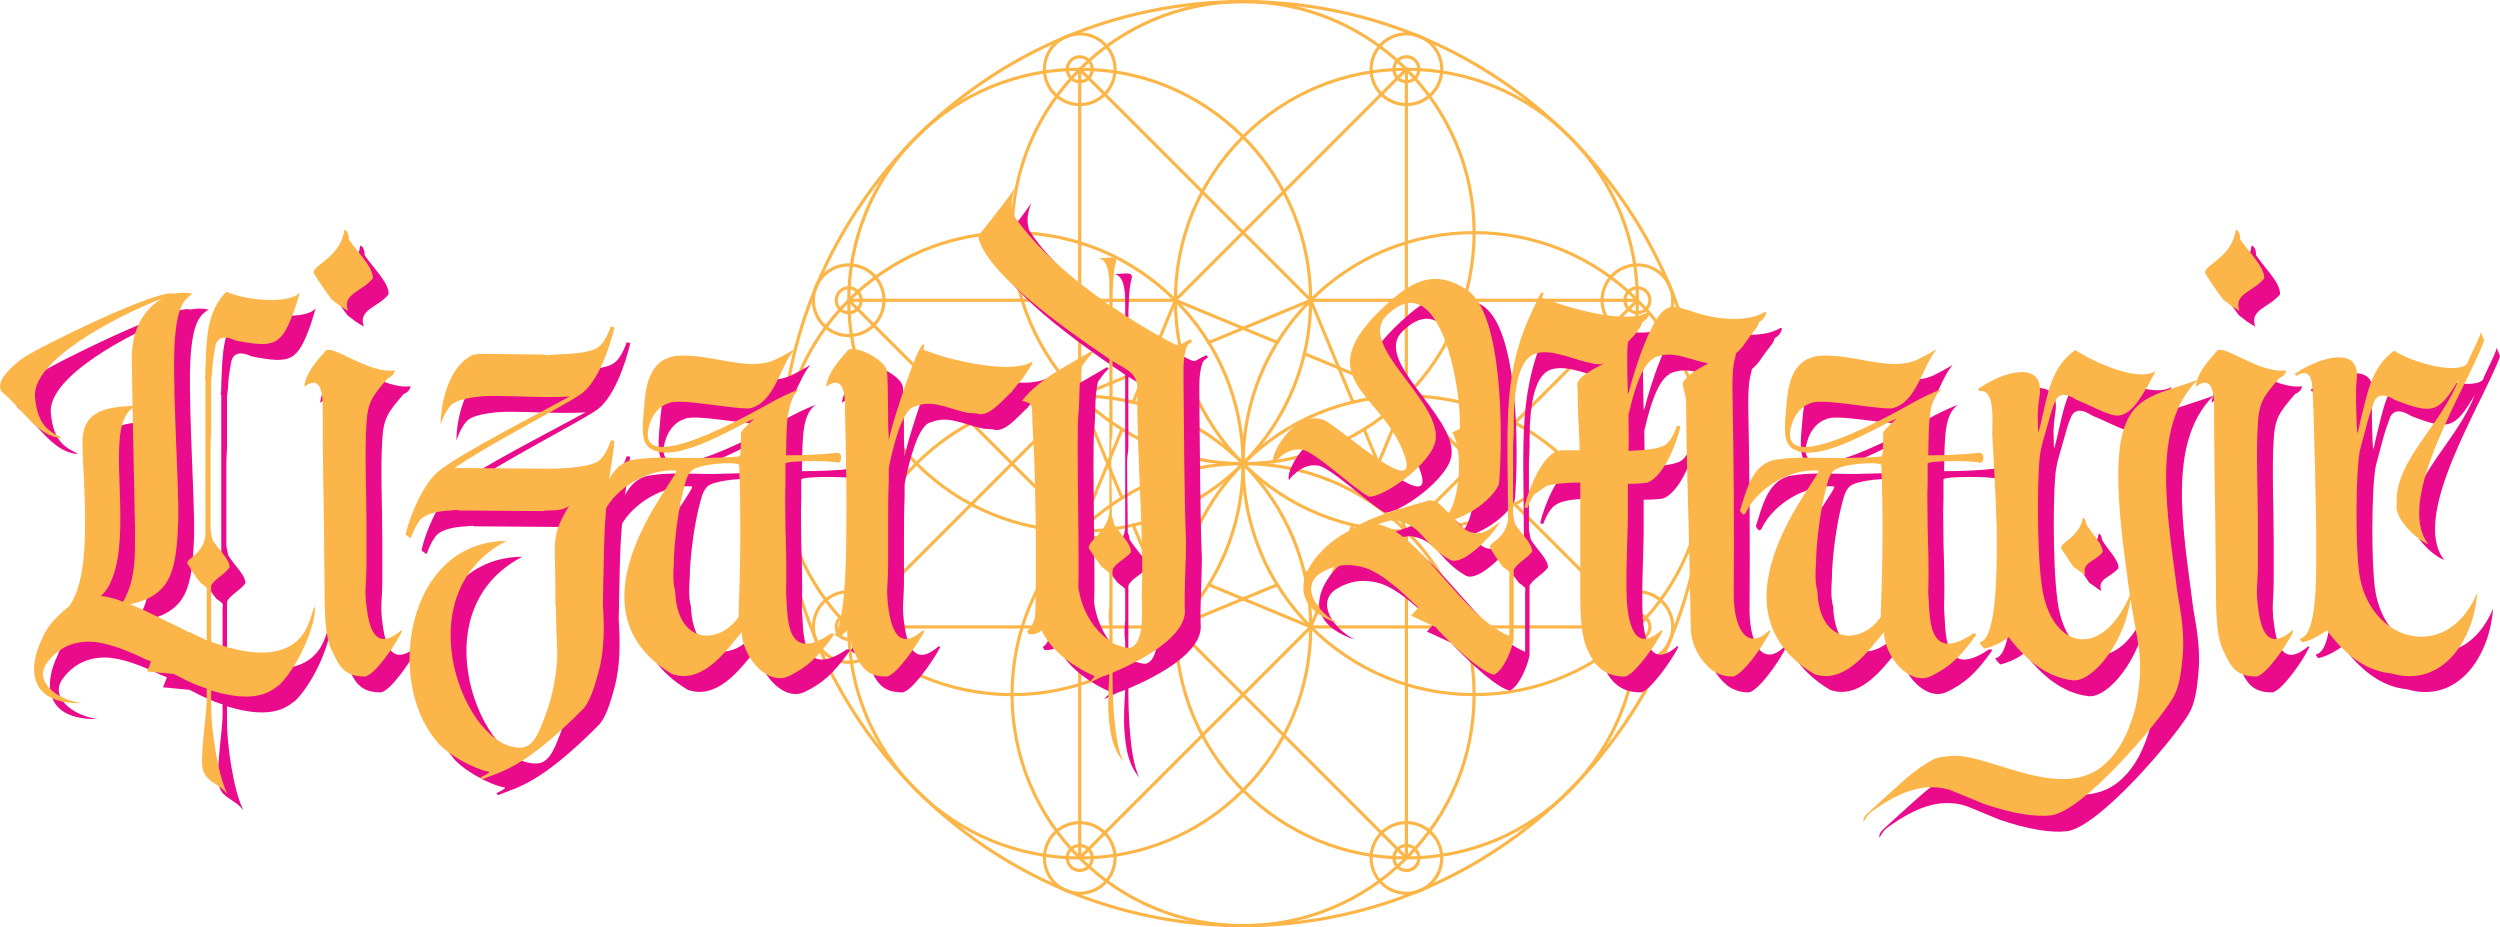 <svg viewBox="0 0 788.79 292.55" xmlns="http://www.w3.org/2000/svg" data-name="Layer 2" id="Layer_2">
  <defs>
    <style>
      .cls-1 {
        fill: #fcb548;
      }

      .cls-2 {
        fill: #fcb547;
      }

      .cls-3 {
        fill: #ea0a8c;
      }
    </style>
  </defs>
  <g data-name="Layer 1" id="Layer_1-2">
    <g>
      <g id="lines">
        <path d="M340.85,125.39l-.69-.46V21.85s.86-.35.86-.35l72.89,72.89-.16.82-32.16,13.32c-.25.1-.55-.02-.65-.27-.11-.26.02-.55.27-.65l31.47-13.04-71.5-71.5v101.12s31.47-13.04,31.47-13.04c.25-.1.55.02.65.27.11.26-.02.55-.27.65l-32.17,13.32Z" class="cls-2"></path>
        <path d="M340.31,167.98l-72.88-72.89.35-.85h103.08l.46.69-13.32,32.16c-.11.26-.4.37-.65.27-.25-.11-.38-.4-.27-.65l13.04-31.47h-101.12l71.5,71.51,13.04-31.47c.11-.26.4-.38.65-.27.25.11.38.4.27.65l-13.32,32.17-.82.16Z" class="cls-2"></path>
        <path d="M370.86,198.32h-103.08s-.35-.86-.35-.86l72.89-72.89.82.16,13.32,32.16c.11.25-.02.55-.27.65-.25.11-.55-.02-.65-.27l-13.04-31.47-71.5,71.5h101.12s-13.04-31.47-13.04-31.47c-.11-.25.02-.55.27-.65.26-.11.55.01.65.27l13.32,32.17-.46.69Z" class="cls-2"></path>
        <path d="M341.02,271.06l-.85-.35v-103.08l.69-.46,32.16,13.32c.25.11.38.4.27.65-.11.25-.4.38-.65.27l-31.47-13.04v101.12l71.51-71.5-31.47-13.04c-.25-.11-.38-.4-.27-.65.1-.25.4-.38.65-.27l32.17,13.33.16.82-72.89,72.88Z" class="cls-2"></path>
        <path d="M443.39,271.06l-72.89-72.89.16-.82,32.16-13.32c.26-.11.55.02.65.27s-.02.55-.27.65l-31.47,13.04,71.51,71.51v-101.12s-31.47,13.04-31.47,13.04c-.25.11-.55-.02-.65-.27-.11-.25.02-.55.27-.65l32.17-13.32.69.46v103.08s-.86.35-.86.35Z" class="cls-2"></path>
        <path d="M516.64,198.31h-103.08l-.46-.69,13.32-32.16c.11-.26.4-.38.65-.27.25.11.38.4.27.65l-13.04,31.47h101.12l-71.5-71.51-13.04,31.47c-.11.25-.4.38-.65.27-.25-.11-.38-.4-.27-.65l13.32-32.17.82-.16,72.89,72.89-.35.85Z" class="cls-2"></path>
        <path d="M444.1,167.98l-.82-.16-13.32-32.16c-.11-.26.02-.55.27-.65.26-.11.55.02.65.27l13.04,31.47,71.51-71.51h-101.12s13.04,31.47,13.04,31.47c.11.26-.02.55-.27.65-.25.11-.55-.02-.65-.27l-13.32-32.17.46-.69h103.08s.35.86.35.86l-72.89,72.89Z" class="cls-2"></path>
        <path d="M443.55,125.39l-32.16-13.32c-.25-.11-.38-.4-.27-.65.11-.26.4-.38.65-.27l31.47,13.04V23.05l-71.51,71.5,31.47,13.04c.25.11.38.4.27.65-.11.26-.4.37-.65.27l-32.17-13.32-.16-.82,72.89-72.89.85.35v103.08l-.69.46Z" class="cls-2"></path>
      </g>
      <path d="M392.21,292.55c-80.66,0-146.28-65.62-146.28-146.28S311.55,0,392.21,0s146.28,65.62,146.28,146.28-65.62,146.28-146.28,146.28ZM392.21,1c-80.1,0-145.28,65.17-145.28,145.28s65.17,145.28,145.28,145.28,145.28-65.17,145.28-145.28S472.31,1,392.21,1Z" class="cls-2"></path>
      <g data-name="circles small" id="circles_small">
        <path d="M340.67,33.5c-6.43,0-11.65-5.23-11.65-11.65s5.23-11.65,11.65-11.65,11.65,5.23,11.65,11.65-5.23,11.65-11.65,11.65ZM340.67,11.2c-5.87,0-10.65,4.78-10.65,10.65s4.78,10.65,10.65,10.65,10.65-4.78,10.65-10.65-4.78-10.65-10.65-10.65Z" class="cls-2"></path>
        <path d="M267.78,106.38c-2.98,0-5.97-1.14-8.24-3.41-2.2-2.2-3.41-5.13-3.41-8.24s1.21-6.04,3.41-8.24c4.54-4.54,11.94-4.54,16.48,0h0c4.54,4.54,4.54,11.94,0,16.48-2.27,2.27-5.26,3.41-8.24,3.41ZM267.78,84.09c-2.73,0-5.46,1.04-7.53,3.11-2.01,2.01-3.12,4.69-3.12,7.53s1.11,5.52,3.12,7.53c4.15,4.15,10.91,4.15,15.06,0,4.15-4.15,4.15-10.91,0-15.06-2.08-2.08-4.81-3.11-7.53-3.11Z" class="cls-2"></path>
        <path d="M267.78,209.47c-6.42,0-11.65-5.23-11.65-11.65s5.23-11.65,11.65-11.65h0c6.43,0,11.65,5.23,11.65,11.65s-5.23,11.65-11.65,11.65ZM267.78,187.16c-5.87,0-10.65,4.78-10.65,10.65s4.78,10.65,10.65,10.65,10.65-4.78,10.65-10.65-4.78-10.65-10.65-10.65h0Z" class="cls-2"></path>
        <path d="M340.67,282.35c-2.98,0-5.97-1.13-8.24-3.41-4.54-4.54-4.54-11.94,0-16.48h0c4.54-4.54,11.94-4.54,16.48,0,2.2,2.2,3.41,5.13,3.41,8.24s-1.21,6.04-3.41,8.24c-2.27,2.27-5.26,3.41-8.24,3.41ZM333.13,263.17h0c-4.15,4.15-4.15,10.91,0,15.07,4.16,4.15,10.91,4.15,15.06,0,2.01-2.01,3.12-4.69,3.12-7.53s-1.11-5.52-3.12-7.53c-4.15-4.15-10.91-4.15-15.07,0Z" class="cls-2"></path>
        <path d="M443.75,282.35c-6.42,0-11.65-5.23-11.65-11.65h0c0-6.42,5.23-11.65,11.65-11.65s11.65,5.23,11.65,11.65c0,3.11-1.21,6.04-3.41,8.24-2.2,2.2-5.13,3.41-8.24,3.41ZM433.09,270.7c0,5.87,4.78,10.65,10.65,10.65,2.85,0,5.52-1.11,7.53-3.12s3.12-4.69,3.12-7.53c0-5.87-4.78-10.65-10.65-10.65s-10.65,4.78-10.65,10.65h0Z" class="cls-2"></path>
        <path d="M516.63,209.46c-2.98,0-5.97-1.13-8.24-3.41h0c-4.54-4.54-4.54-11.94,0-16.48,2.2-2.2,5.13-3.41,8.24-3.41s6.04,1.21,8.24,3.41c4.54,4.54,4.54,11.93,0,16.48-2.27,2.27-5.26,3.41-8.24,3.41ZM509.1,205.35c4.16,4.15,10.91,4.15,15.07,0,4.15-4.15,4.15-10.91,0-15.06-2.01-2.01-4.69-3.12-7.53-3.12s-5.52,1.11-7.53,3.12c-4.15,4.15-4.15,10.91,0,15.07h0Z" class="cls-2"></path>
        <path d="M516.63,106.39h0c-6.42,0-11.65-5.23-11.65-11.65s5.23-11.65,11.65-11.65c3.11,0,6.04,1.21,8.24,3.41,2.2,2.2,3.41,5.13,3.41,8.24,0,6.42-5.23,11.65-11.65,11.65ZM516.63,84.08c-5.87,0-10.65,4.78-10.65,10.65s4.78,10.65,10.65,10.65c5.87,0,10.65-4.78,10.65-10.65,0-2.85-1.11-5.52-3.12-7.53-2.01-2.01-4.69-3.12-7.53-3.12Z" class="cls-2"></path>
        <path d="M443.75,33.5c-2.98,0-5.97-1.14-8.24-3.41-2.2-2.2-3.41-5.13-3.41-8.24s1.21-6.04,3.41-8.24c4.54-4.54,11.93-4.54,16.48,0,4.54,4.54,4.54,11.94,0,16.48h0c-2.27,2.27-5.25,3.41-8.24,3.41ZM443.75,11.2c-2.73,0-5.46,1.04-7.53,3.11-2.01,2.01-3.12,4.69-3.12,7.53s1.11,5.52,3.12,7.53c4.15,4.15,10.91,4.15,15.07,0,4.15-4.15,4.15-10.91,0-15.07-2.08-2.08-4.81-3.12-7.53-3.12ZM451.63,29.73h0,0Z" class="cls-2"></path>
      </g>
      <g id="dots">
        <path d="M340.67,26.29c-2.45,0-4.44-1.99-4.44-4.44s1.99-4.44,4.44-4.44,4.44,1.99,4.44,4.44-1.99,4.44-4.44,4.44ZM340.67,18.4c-1.9,0-3.44,1.55-3.44,3.44s1.54,3.44,3.44,3.44,3.44-1.55,3.44-3.44-1.55-3.44-3.44-3.44Z" class="cls-2"></path>
        <path d="M267.78,99.18c-1.14,0-2.28-.43-3.14-1.3-1.73-1.73-1.73-4.55,0-6.29.84-.84,1.96-1.3,3.14-1.3s2.3.46,3.14,1.3h0c1.73,1.73,1.73,4.55,0,6.29-.87.87-2,1.3-3.14,1.3ZM267.78,91.29c-.92,0-1.79.36-2.44,1.01-1.34,1.34-1.34,3.53,0,4.87,1.34,1.34,3.53,1.34,4.87,0,1.34-1.34,1.34-3.53,0-4.87h0c-.65-.65-1.52-1.01-2.44-1.01Z" class="cls-2"></path>
        <path d="M267.78,202.26c-2.45,0-4.44-1.99-4.44-4.44s1.99-4.44,4.44-4.44,4.44,1.99,4.44,4.44-1.99,4.44-4.44,4.44ZM267.78,194.37c-1.9,0-3.44,1.54-3.44,3.44s1.55,3.44,3.44,3.44,3.44-1.54,3.44-3.44-1.54-3.44-3.44-3.44Z" class="cls-2"></path>
        <path d="M340.67,275.15c-1.19,0-2.3-.46-3.14-1.3-1.73-1.73-1.73-4.55,0-6.29h0c1.73-1.73,4.55-1.73,6.29,0,.84.84,1.3,1.96,1.3,3.14s-.46,2.3-1.3,3.14c-.84.84-1.96,1.3-3.14,1.3ZM338.23,268.27c-1.34,1.34-1.34,3.53,0,4.87,1.3,1.3,3.57,1.3,4.87,0,.65-.65,1.01-1.52,1.01-2.44s-.36-1.79-1.01-2.44c-1.34-1.34-3.53-1.34-4.87,0Z" class="cls-2"></path>
        <path d="M443.75,275.15c-2.45,0-4.44-1.99-4.44-4.44h0c0-2.45,2-4.45,4.44-4.45s4.44,1.99,4.44,4.45-1.99,4.44-4.44,4.44ZM440.3,270.7c0,1.9,1.55,3.44,3.44,3.44s3.44-1.54,3.44-3.44-1.54-3.45-3.44-3.45-3.44,1.55-3.44,3.45Z" class="cls-2"></path>
        <path d="M516.63,202.26c-1.14,0-2.28-.43-3.14-1.3h0c-1.73-1.73-1.73-4.55,0-6.29.84-.84,1.96-1.3,3.14-1.3h0c1.19,0,2.3.46,3.14,1.3s1.3,1.96,1.3,3.14-.46,2.3-1.3,3.14-2,1.3-3.14,1.3ZM514.2,200.25c1.34,1.34,3.53,1.34,4.87,0,.65-.65,1.01-1.52,1.01-2.44s-.36-1.79-1.01-2.44-1.52-1.01-2.44-1.01h0c-.92,0-1.79.36-2.44,1.01-1.34,1.34-1.34,3.53,0,4.87h0Z" class="cls-2"></path>
        <path d="M516.64,99.18h0c-2.45,0-4.45-1.99-4.45-4.44s1.99-4.44,4.45-4.45c1.19,0,2.3.46,3.14,1.3s1.3,1.96,1.3,3.14c0,2.45-1.99,4.44-4.44,4.44ZM516.64,91.29c-1.9,0-3.45,1.55-3.45,3.45s1.55,3.44,3.45,3.44c1.9,0,3.44-1.55,3.44-3.44,0-.92-.36-1.79-1.01-2.44-.65-.65-1.51-1.01-2.43-1.01Z" class="cls-2"></path>
        <path d="M443.75,26.29c-1.14,0-2.27-.43-3.14-1.3-1.73-1.73-1.73-4.55,0-6.29.84-.84,1.96-1.3,3.14-1.3s2.3.46,3.14,1.3c1.73,1.73,1.73,4.55,0,6.28h0c-.87.87-2.01,1.3-3.14,1.3ZM443.75,18.4c-.92,0-1.79.36-2.44,1.01-1.34,1.34-1.34,3.53,0,4.87,1.34,1.34,3.53,1.34,4.87,0,1.34-1.34,1.34-3.53,0-4.87-.65-.65-1.52-1.01-2.44-1.01Z" class="cls-2"></path>
      </g>
      <g data-name="circles big" id="circles_big">
        <path d="M392.21,146.78c-40.47,0-73.39-32.92-73.39-73.39S351.74,0,392.21,0s73.39,32.92,73.39,73.39-32.92,73.39-73.39,73.39ZM392.21,1c-39.91,0-72.39,32.47-72.39,72.39s32.47,72.39,72.39,72.39,72.39-32.47,72.39-72.39S432.12,1,392.21,1Z" class="cls-2"></path>
        <path d="M340.67,168.12c-19.6,0-38.03-7.63-51.89-21.5-13.86-13.86-21.49-32.29-21.49-51.89s7.63-38.03,21.5-51.89c13.86-13.86,32.29-21.49,51.89-21.49s38.03,7.63,51.89,21.49c28.61,28.61,28.61,75.17,0,103.79-13.86,13.86-32.29,21.5-51.89,21.5ZM340.67,22.35c-19.34,0-37.51,7.53-51.19,21.2-28.22,28.22-28.22,74.15,0,102.37,13.67,13.67,31.85,21.2,51.19,21.2s37.51-7.53,51.19-21.2c28.22-28.22,28.22-74.15,0-102.37-13.67-13.67-31.85-21.2-51.19-21.2Z" class="cls-2"></path>
        <path d="M319.32,219.66c-40.47,0-73.39-32.92-73.39-73.39s32.92-73.39,73.39-73.39,73.39,32.92,73.39,73.39c0,40.47-32.92,73.39-73.39,73.39ZM319.32,73.89c-39.91,0-72.39,32.47-72.39,72.39s32.47,72.39,72.39,72.39,72.39-32.47,72.39-72.39c0-39.91-32.47-72.39-72.39-72.39Z" class="cls-2"></path>
        <path d="M340.67,271.2s0,0,0,0c-19.6,0-38.03-7.63-51.89-21.5-13.86-13.86-21.5-32.29-21.5-51.89s7.63-38.03,21.5-51.89l.35.35-.35-.35c13.86-13.86,32.29-21.49,51.89-21.49s38.03,7.63,51.89,21.49c13.86,13.86,21.5,32.29,21.5,51.89s-7.63,38.03-21.5,51.89c-13.86,13.86-32.29,21.49-51.89,21.49ZM340.67,125.46c-18.54,0-37.07,7.05-51.19,21.17s-21.2,31.85-21.2,51.19,7.53,37.51,21.2,51.19,31.85,21.2,51.19,21.2,37.51-7.53,51.19-21.2c13.67-13.67,21.2-31.85,21.2-51.19s-7.53-37.51-21.2-51.19c-14.11-14.11-32.65-21.17-51.19-21.17Z" class="cls-2"></path>
        <path d="M392.21,292.55h0c-19.6,0-38.03-7.63-51.89-21.49-13.86-13.86-21.49-32.29-21.49-51.89,0-40.47,32.92-73.39,73.39-73.39,19.6,0,38.03,7.63,51.89,21.49s21.5,32.29,21.5,51.89-7.63,38.03-21.5,51.89c-13.86,13.86-32.29,21.49-51.89,21.49ZM392.21,146.78c-39.91,0-72.39,32.47-72.39,72.39,0,19.34,7.53,37.51,21.2,51.19,13.67,13.67,31.85,21.2,51.19,21.2s37.51-7.53,51.19-21.2c13.67-13.67,21.2-31.85,21.2-51.19s-7.53-37.51-21.2-51.19-31.85-21.2-51.19-21.2Z" class="cls-2"></path>
        <path d="M443.75,271.2c-19.6,0-38.03-7.63-51.89-21.5-28.61-28.61-28.61-75.17,0-103.79,13.86-13.86,32.29-21.5,51.89-21.5,0,0,0,0,0,0,19.6,0,38.03,7.63,51.89,21.5,13.86,13.86,21.5,32.29,21.5,51.89s-7.63,38.03-21.5,51.89c-13.86,13.86-32.29,21.5-51.89,21.5ZM443.75,125.43c-19.34,0-37.51,7.53-51.19,21.2-28.22,28.22-28.22,74.15,0,102.37h0c13.67,13.67,31.85,21.2,51.19,21.2s37.51-7.53,51.19-21.2c13.67-13.67,21.2-31.85,21.2-51.19s-7.53-37.51-21.2-51.19c-13.67-13.67-31.85-21.2-51.19-21.2Z" class="cls-2"></path>
        <path d="M465.09,219.66s0,0,0,0c-19.6,0-38.03-7.63-51.89-21.49-13.86-13.86-21.5-32.29-21.5-51.89,0-19.6,7.63-38.03,21.49-51.89,13.86-13.86,32.29-21.49,51.89-21.49h0c19.6,0,38.03,7.63,51.89,21.49s21.49,32.29,21.49,51.89-7.63,38.03-21.49,51.89c-13.86,13.86-32.29,21.49-51.89,21.49h0ZM465.09,73.89c-19.34,0-37.51,7.53-51.19,21.2-13.67,13.67-21.2,31.85-21.2,51.19s7.53,37.51,21.2,51.19c13.67,13.67,31.85,21.2,51.19,21.2h0c19.33,0,37.51-7.53,51.19-21.2s21.2-31.85,21.2-51.19-7.53-37.51-21.2-51.19c-13.67-13.67-31.85-21.2-51.19-21.2Z" class="cls-2"></path>
        <path d="M443.75,168.09c-18.79,0-37.59-7.15-51.89-21.46-13.86-13.86-21.5-32.29-21.5-51.89s7.63-38.03,21.5-51.89c13.86-13.86,32.29-21.49,51.89-21.49,0,0,0,0,0,0,19.6,0,38.03,7.63,51.89,21.5,13.86,13.86,21.5,32.29,21.5,51.89s-7.63,38.03-21.5,51.89-33.1,21.46-51.89,21.46ZM443.75,22.35c-19.33,0-37.51,7.53-51.19,21.2s-21.2,31.85-21.2,51.19,7.53,37.51,21.2,51.19c28.23,28.22,74.15,28.22,102.37,0l.35.35-.35-.35c13.67-13.67,21.2-31.85,21.2-51.19s-7.53-37.51-21.2-51.19c-13.67-13.67-31.85-21.2-51.19-21.2Z" class="cls-2"></path>
      </g>
    </g>
    <g>
      <g>
        <path d="M60.02,97.66c1.8-.4,3.8-.4,5.8,0-1.2.8-2.2,1.6-2.8,2.6-1.4,2-2.2,5.4-2.6,9.2-1.6,11.6,1.2,48.2.8,60.2-.6,15.6-2.2,23.2-15.2,26,5.2,2,10.6,5,16.2,7.6l1.6.8.6.4v-.2l4.2,2c.6.2,1,.6,1.6.8v-14.6c-.2-.2.4-1.8-.2-2.2-.4-.4-1.2-1-1.8-1.4-1.4-1.8-2.6-3.6-3.8-5.6-1.8-2,4.4-2.4,5.4-9.2v-49.4l-.2-.4c.2-.6.2-1.8.2-2.8v-.4c.4-8.8.2-17.6,6.6-24,6.8,3,20.4,3.8,23.2.2l-1.6,5.2c-4.2,11.6-6.2,12.4-18.6,10-3.4-1.6-5.6-1.2-6.4,1.4-.4,2.2-.8,4.4-1,6.8,0,1.4-.2,3-.4,4.4v16c0,1.4-.2,3-.2,4.4v26.8l.6,3c2,3.2,5.6,6.4,5.4,8.8-1.8,2.4-4.8,3.6-5.8,5.8v17.6c9.4,3.6,23.2,6.6,29.4-3,2-3.2,2.4-6.8,3.4-8.2.2,5.2-3.8,15.4-8.8,22-.8,1-1.6,2-2.4,2.8l-1.4,1c-5,3.8-12.4,3.2-20.2.8v5.4c0,5.6,1.8,20.8,5.2,27.4-3.2-4-7.4-3.8-8-9-.4-5.2,1.4-17.2,1.4-20.6v-3.8c-3.2-1-6.2-2.4-9.2-4l-1.2-.6-8.4-.8,1.2-3c.2-.2-1-.6-1.6-.8-6.2-3-12.8-5.6-18-5.6-5.6,0-10,2.4-13,6.4-4.8,6,3,12,10.8,13-16.6.4-17.2-10.8-12.6-20.2.2-.4.2-.6.4-1,.4-.8,1-1.6,1.4-2.4,2-3,4.6-5.2,6.8-7,3.8-5.2,5-14.8,5-24.8.2-10-.8-20.4-.8-27,0-9.6,7-11,15.8-11.4l-.2-11.8c0-3-.2-5.2.4-8.2.8-5.8,4.4-11.4,9.4-14-16.4,6.4-41,19.8-40.4,31,.8,10.4,5.8,11.4,8.6,13.2-7.8-.4-12.6-9.4-19-14.6-2.6-3.2,3.6-8.6,6.8-10.8,4.2-3,42.6-22,47.6-20.2ZM44.42,136.66c-4.8,9.2,1.8,36.2-4,50.8-.8,2.2-2,4.2-3.6,5.6,2.2.2,4.6.8,7,1.8,4.6-7.8,3.6-17.2,3.8-22.2l-.8-39c-1,.8-1.8,1.8-2.4,3Z" class="cls-3"></path>
        <path d="M120.62,169.86v13.2c0,7-.8,7.8.2,14.6,1.2,8.8,4.4,11.6,10.8,6.2.2.2,0,0,.2.4-2.2,4.6-9,14.2-11.8,14.2-6.8,0-8.2-3.8-10.4-8.4-1.6-3.2-2.2-9-2.2-17.2,0-7.2-.2-14-.2-21.4-.2-12-.4-24.6-.4-36.2,0-3.4.4-13-5.8-8.2.4-4.4,3.8-8,6.6-11.2,1.6-2.8,13.6,7.2,21.8,6,.4,0-.4,2-2,2.4-5,5.8-6.4,7.6-6.8,14.4-.6,9.2,0,21.8,0,31.2ZM104.42,91.86c-2.6-3,7.8-4.6,9.2-14.2.2-.6,1.6.8,1.4,2.8,2.8,4.2,7.8,8.8,7.6,12.4-3.4,4.2-9.8,4.8-7.8,10.2-.4-.2-1.4-.8-2.6-1.6-1-.8-1.8-1.4-2.6-2-1.8-2.4-3.6-5-5.2-7.6Z" class="cls-3"></path>
        <path d="M179.62,198.66c.2-.6.4-1.2.8-2l-.2-1v-6.2c0-7-.6-12.6.4-16.4.4-2.2,2.4-6,4-8.6-1.2,1.4-4.2,1.6-6.2,1.6-1,0-1.6,0-2,.2l-26.8-.2c-.2-.2-.8-.2-2.4,0-3.8.2-6.8.8-8.8,2.2-2.4,1.8-3.8,7-4,6.6,0-.4-1.6-1-1.4-1.4,1.2-5.6,5.6-16,10.4-19.8,6.8-5.6,31.6-18.2,41.4-23.6-1.8.2-4.2.2-6.4.2h-2c-6,0-13.6-.6-19.6-.2-3.8.4-7,1-8.8,2.2-2.6,1.8-4,7-4,6.6,0-5.8,2.2-18.4,10.4-22,.4,0,1,0,1.6-.2l20.6.2c.2.2.6.2,1.4.2s1.4-.2,2-.2c5.8-.2,11.6-.6,13.8-2.4,2.6-1.8,4-7,4-6.6s1.2.2,1,.6c-1.4,6-5.2,17.6-11,21.2-6,4-29.4,16-39.4,23l28.2.2h3.4c5.8-.2,11.6-.8,13.8-2.4,2.6-1.8,4-7,4-6.6,0,.2,1.2,0,1,.6,0,.2-.2.6-.2,1l.2-.2c-.4,2.6-.8,5.4-1.2,8.2-1,5.8-1.4,12.2-1.8,18-.4,8.6-.4,16.8-.6,24,.4,6.6.6,13.8-1.2,21-1.2,4.2-2.4,9-4.8,12-19.4,19.6-26.6,20-32,22.4,0,.2-.6-.6-.6-.6.4-.2,3.4-1.6,2.6-1.8-4.8-.8-13.8-5.8-16.6-9.8-16-18.8-9.4-62.8,22.2-63-33,17-12.8,66.6,4.8,65.2,4.2-.2,6-6.6,7.4-10,2.4-6.4,3.8-13.6,3.8-20.2-.2-4.6-.4-9.4-.4-14l-.8,2ZM178.82,201.26c.2-.8.6-1.8.8-2.6l-.8,2.6Z" class="cls-3"></path>
        <path d="M215.82,132.26c-2.6.8-4.6,3.2-5.6,5.8-7.2,20,33.6-3.6,39.4-6.8,3.4-1.8,6.8-3.2,7.8-3.6-4.4,3.2-4.2,10.2-4.4,21,4.8,0,11-.2,16.2-.8,1.4,0,1.6,2.4.4,3.2-1.8-.8-16.6-.8-16.8.2v6c-.2,4.6,0,9.6,0,14.2.2,6.8.4,13.2.2,20v.8c.6,6.2-.8,22.8,14.2,12.6.4.2,1.2-.2.8.6-5.4,7.6-8.8,10.2-14,12.8-6.8,3.4-14.8-6-15-13.8,1-1.4-1.8,2.4-2,2.4-3.8,4.6-11,14-20,10.8-35.8-21.4,4-64,1.2-64.2-9-.6-18.8,5.6-22.4,12.6-.8,1.6-1.2,1.8-2.2,0,2-6.2,3.6-13.8,10.2-15.8,8-1.6,16.2-.4,24.4-.8,2.2,0,7.8-.2,9.8-.4,1-.2.6-2.8.8-7.6.6-1.2,3.2-3.4,4.2-4.4-7.2,3.2-26.2,15.2-33.4,9-2.4-2.2-2-6.4-1.2-14.8.6-6.6,2.6-13,10-14,11.2-.8,22.4,5.2,31.2,1.2,3.4-1.6,6.4-3.6,6-3.2-4.6,5.4-6.2,17-14.2,18.6-6,.2-22.4-3.4-25.6-1.6ZM238.22,151.66c-1.6-1.2-12.8-.2-15,1.8-1.6,1.6-2,3.8-2.8,7-1.8,7.4-2.8,17.2-2.8,22-.2,3-.4,6,.4,9,.6,17.2,14,17,20,8.2.6-17.2.8-31,.2-48ZM257.42,127.66c.2-.2.6-.4.6-.4-.2.2-.4.2-.6.4Z" class="cls-3"></path>
        <path d="M285.42,143.86c.2-.8.4-1.8.8-3.2.8-3.4,7.8-25.6,10-27,.2,0,.6,0,.4.2-.2,1.2-.4,1.4,0,1.6,1.8.6,4,1.4,4,1.4,5,1.8,23.4,6.2,29.8,2.4,1.6-1-2.6,4.8-2.8,5.2-.6.8-1.4,1.6-2,2.4-.4.6-.8,1-1.2,1.4v.2c-2.6,2.2-6.6,7.4-10,7.2h-.6c-.2-.2-.4-.2-.8-.2l-2.6-.2c-5.4-1-10.6-4-15.6-2.4l-1.8.6c-3.8,2-6.2,13-7.2,17.2-.2,1-.4,1.8-.4,2.6v3.6c-.2,4.6-.2,9.2-.2,13v13.2c0,7-.8,7.8.2,14.6,1.4,8.8,4.6,11.6,10.8,6.2.4.2,0,0,.4.4-2.4,4.6-9.2,14.2-12,14.2-6.8,0-8.2-3.8-10.4-8.4-.6-1.6-1.2-3.8-1.6-6.4-.6.4-1.4,1.2-2.6,2.4-.4.4-1.2-.6-1.6-.8,2.8-4,3.6-18.8,3.6-33.8.2-16.4-.4-33.4-.4-36.2,0-3.4.4-13-6-8.2.6-4.4,3.8-8,6.6-11.2,1.6-2.8,12,2.6,12.6,6,.2.6.4,7.8.4,16.8,0,1.8.2,3.4.2,5.2Z" class="cls-3"></path>
        <path d="M349.22,115.86s.4.2.6.4c-1.6,1.6-2.2,2.6-3.4,4.2-1.2,5-.6,10.4-1.2,15.4-.6,7.8.4,46.4,0,54.2.8,6.6,4.4,13.4,9.8,17l-.2-.8h.2v-4c-.4-2.6-.2-3.8,0-6.4v-10l-.6-.6c-.8-.6-1.2-1-1.8-1.4-1.4-1.8-2.6-3.6-3.8-5.4-1.8-2.2,5.2-4.8,6.2-11.6v-48.6c-15.4-10.4-39.4-27.6-41.4-38.8,3.4-4.2,8.8-11,11.8-15.4-1.6,3.8-1.4,6.6-.6,8.8,6.6,10,18.4,20.2,30.2,28.4v-5.6c0-2.6,0-8.6-3.4-9.2,3.2,0,6.2-1,5.4,1.6-.8,2.6-1,8.6-1,13.2v.6c5.8,4,11.8,7.6,17,10.4,5,2.6,3,1.8,7.6-.2.2.2.6.4.4.8-1,.8-1.4.8-1.8,2.2-1,3.4-.8,7-.8,10.6.2,16.6.2,36,.8,50.6,0,5.4-.6,15-.4,20.6,1,8.8-13.4,16.4-22.8,20.4,0,5.8.2,21.4,3.4,28-3.4-4-4.2-9-4.6-14.2-.4-4.2,0-9.6.2-13.4-.8.4-1.6.6-2.2.8-.4.2-4.2,2-4.4,2.2.4-.8,2.4-2.2,1.8-2.4-7.6-3.4-13.8-8.4-16.6-14.4-.6.8-2.2,1.4-4,1.2,0,0-.2,0-.6-1,1.8-.8,2.6-4.4,2.6-5.4.2-1.6.2-14,.2-27.2-.2-10.8-.4-22.2-.8-27.6-.8-12.4.6-11.2-3.6-12.4,5.8-7.2,13.6-10.6,21.8-15.6ZM356.02,207.86c1.6.8,3.4,1.4,5.2,1.6,5.2-.8,4-13.2,4-16.6.8-19.4-1.6-43.6-1.4-65.4,0-5-3.6-5.8-7.8-8.6v22.2c0,1.4-.4,3-.4,4.4,0,8,.2,15.4.2,22.6.4.8.6,1.6.6,2.2,2,3.2,5.6,6.4,5.4,9-1.8,2.2-5,3.4-5.8,5.6v23Z" class="cls-3"></path>
      </g>
      <g>
        <path d="M538.4,200.86v-1.6c-.2-9-.4-18.4-.6-27.8-.4-14.2-.8-28.2-.8-39.8-.2-3.2-1.8-5.4-.6-6.6,1.8-2.2,4.2-3.6,7.6-5.4-5.4-1-10.4-3.8-15.4-2.4l-1.8.6v.2c-3.8,1.8-6.4,11.2-7.4,15.4-.2.8-.4,1.8-.6,2.4,0,3.4.2,8.2,0,11.4,5-.2,9.8-.6,11.8-2,2.4-1.8,3.6-6.4,3.6-6,0,.2,1,0,1,.4-1.2,5.2-5.2,15.6-10.4,17.6-.8.2-3.4.4-6.2.4v9.8c0,7.2-1,23.4,0,30.2,1.2,8.6,4.4,11.6,10.6,6.2l.4.2c-2.4,4.8-9.4,14.4-12,14.4-6.8,0-9.8-4-11.8-8.6-1.6-3.4-2.2-9-2.2-17.2v-35.4c-1.8,0-3.4,0-5,.2-3.6.2-6.4.8-8,2-2.4,1.6-3.8,6.4-3.8,6s-1-.2-.8-.6c1.2-5.2,5.2-15.4,10.2-17.6.4,0,.8,0,1.4-.2h5.8c0-3.4-.8-14.4-.6-19.4-1-3.2,2.8-5,8.6-8.2-.8.4-1.6.6-2.6.4h-.4c-.2,0-.6,0-.8-.2h-.2c-5.6-1-12.4-4.6-17.6-3.2-7.4,1.8-7.2,18.2-7.2,24.6,0,1.4-.2,3-.2,4.4v21.8l.6,3c2,3.2,5.6,6.4,5.4,8.8-1.8,2.4-4.8,3.6-5.8,5.8v21.8c-.6,3.6-3.4,10-6.2,11.2-3.6-.6-11-7.2-17.6-14-.4-.4-.6-.8-.8-1l-7.8-3.6,2.2-2.4c.2-.2-.8-1-1.2-1.4-5-4.8-10.2-9.4-15.2-11.2-5.4-1.8-10.2-1-14.4,1.6-6.4,4.2-1.2,12.4,6,16-21.8-7.2-7.6-24.6,4-29.8,4-3.6,19.4-7.8,24.4-9.2.6,0,1.4.2,2.2.4,1.6,1.2,2.4,2,3.8,3.6,3.2-3.6,5-19.6,1.2-25.4.2-.2.6-.2,2.4-1.2.6-12.8-6.4-52.4-23.2-35.6-9.2,9.2,16.8,26.4,15.6,38.8-.6,7.4-16.6,18.8-21.2,18.2-4.6-2.4-18-15.2-21.4-14.8-2.4-.4-5.2,1-6.8,2.6-.8.6-1.4,1.2-1.8,2-1.8-2,6.4-17.4,15.8-14,5.2,2.2,33.2,28.4,24.6,8.8-7.8-17.8-29.2-22.6-5.2-44.8,7.2-6.6,14.8-12.4,25.8-5,11.4,7.2,11.4,45.6,10.2,60.8,0,1.6-4.6,8.2-14,11.6,2,2.2,3.8,4,5.6,4.2,4.2,1.2,8.4-3.6,8.6-3.4-1,2.8-11.8,14.8-16,11.8-8.2-4.8-8.4-10.6-16.4-12.2-2-.4-4.4.6-6,1.2,12.8,2,26.4,29,41.4,35.2v-18.2c-.2-.2.4-1.8-.2-2.2-.4-.4-1.2-1-1.8-1.4-1.4-1.8-2.6-3.6-3.8-5.6-1.8-2,4.4-2.4,5.4-9.2,0-30.4-2.2-46.4,8.6-68,.8-2,1.6-3.4,2-3.8.2,0,.6,0,.6.4-.4,1-.6,1.2-.2,1.4,1.8.8,4,1.4,4,1.4,5,1.8,22.6,7,29.2,3,.8-.4.4,2-1.8,3.2-.2.6-.6,1.6-1,2-.6,1-1.4,1.8-2,2.6l-1.2,1.2q0,.2-.2.2c-.6.8-.4,8.8-.2,16.8l.4-1c1.4-5.8,7-24,12-26.2,2.4-1,4.2,0,7.4.8,5,2,16.8,4.4,23.4.4.8-.4.4,2-1.8,3.2-.2.6-.6,1.6-1,2-3,3.8-3.4,4.8-4.6,6.2l-1.2,1.2c-.4.2-.6.6-.6,1.2-1,3.4-1,7-1,10.6.4,21.2.6,43.8.4,65,.2,11.6,4.8,17.4,11.2,11l.4.2c-2.2,4.8-9.2,14.4-12,14.4-2.6,0-4.6-.8-6.4-2-4.4-3.6-6-7.8-6.6-11.2l-.2-4.4Z" class="cls-3"></path>
        <path d="M576.2,132.26c-2.6.8-4.6,3.2-5.6,5.8-7.2,20,33.6-3.6,39.4-6.8,3.4-1.8,6.8-3.2,7.8-3.6-4.4,3.2-4.2,10.2-4.4,21,4.8,0,11-.2,16.2-.8,1.4,0,1.6,2.4.4,3.2-1.8-.8-16.6-.8-16.8.2v6c-.2,4.6,0,9.6,0,14.2.2,6.8.4,13.2.2,20v.8c.6,6.2-.8,22.8,14.2,12.6.4.2,1.2-.2.8.6-5.4,7.6-8.8,10.2-14,12.8-6.8,3.4-14.8-6-15-13.8,1-1.4-1.8,2.4-2,2.4-3.8,4.6-11,14-20,10.8-35.8-21.4,4-64,1.2-64.2-9-.6-18.8,5.6-22.4,12.6-.8,1.6-1.2,1.8-2.2,0,2-6.2,3.6-13.8,10.2-15.8,8-1.6,16.2-.4,24.4-.8,2.2,0,7.8-.2,9.8-.4,1-.2.6-2.8.8-7.6.6-1.2,3.2-3.4,4.2-4.4-7.2,3.2-26.2,15.2-33.4,9-2.4-2.2-2-6.4-1.2-14.8.6-6.6,2.6-13,10-14,11.2-.8,22.4,5.2,31.2,1.2,3.4-1.6,6.4-3.6,6-3.2-4.6,5.4-6.2,17-14.2,18.6-6,.2-22.4-3.4-25.6-1.6ZM598.6,151.66c-1.6-1.2-12.8-.2-15,1.8-1.6,1.6-2,3.8-2.8,7-1.8,7.4-2.8,17.2-2.8,22-.2,3-.4,6,.4,9,.6,17.2,14,17,20,8.2.6-17.2.8-31,.2-48ZM617.79,127.66c.2-.2.6-.4.6-.4-.2.2-.4.2-.6.4Z" class="cls-3"></path>
        <path d="M682.59,126.86c-3.4,5.8-5.6,8.6-8.8,9.2-2.6.6-8.4-2.8-13.8-5-3-2-5.2-2-6.4.2-1,2.2-1.6,4.4-2.2,6.6-1.2,4.6-2.8,8.4-3,13.4-.6,7.4-.8,33.6,1.6,42.6,4.2,16.2,18.6,18.4,27-1-.2-2-.6-4-.8-6-8.4-59.2,2.6-54.6,22.2-62-15,14.8-9.4,43-6.4,67,1.2,6.8,2.4,13.8,1.6,21-.4,4.4-1,9-3,12.4-4.8,8-28.2,35.6-38.4,37-5,.6-12.4-.6-21.2-3.6l-10.2-4.2c-3.2-1.2-7.2-1.4-10.8-.6-5.4,1.2-10.2,4.2-14.4,7.2-1.2.8-1.8,2-2.6,3.2-.2-1,.4-1.8,1.2-2.6,1.6-1.4,3.2-3,4.8-4.4,4.8-4.2,9.4-9,15.2-12.2,2.2-1.4,4.8-1.4,7.4-1.6,12-.2,35,15.2,48.2,2,3.8-3.6,6.8-9,9-17.2,1.4-6.6,2-13.8.8-20.4l-2.4-13.8c-1.8,13.8-12,26.2-18.2,25.6-8.6-1-15.2-7-20.2-13.6-2.2,1.6-4.6,2.8-7.6,3.6-.2,0-2-2-1.6-2,5-.8,5.6-18.8,5.4-36.2-.4-12.8-1.2-25.4-1.4-29.4,0-4.4,1-14.6-4.2-13.6.2-.4-.4-.6-.2-.8,8-5.6,20.6-9,19.4,1.8-.4,3-.8,4.8-.6,9.2,0,4.4.2,2.6,1-.4,2-8.6,3.2-17.6,10.8-22.8,6.2,4,20,10.2,25.4,6.6l-2.6,4.8ZM655.59,178.46c-1.6-1.8,3.6-3,5.8-7.6.4-.8.6-1.6.8-2.4,0-.4,1,.4,1,1.8,1.8,3.2,5.4,6.4,5.2,9-2.4,3-6.8,3.2-5.4,7.2-.4-.2-1-.6-1.8-1.2-.8-.6-1.4-1-2-1.4l-3.6-5.4Z" class="cls-3"></path>
        <path d="M717.39,169.86v13.2c0,7-.8,7.8.2,14.6,1.2,8.8,4.4,11.6,10.8,6.2.2.2,0,0,.2.4-2.2,4.6-9,14.2-11.8,14.2-6.8,0-8.2-3.8-10.4-8.4-1.6-3.2-2.2-9-2.2-17.2,0-7.2-.2-14-.2-21.4-.2-12-.4-24.6-.4-36.2,0-3.4.4-13-5.8-8.2.4-4.4,3.8-8,6.6-11.2,1.6-2.8,13.6,7.2,21.8,6,.4,0-.4,2-2,2.4-5,5.8-6.4,7.6-6.8,14.4-.6,9.2,0,21.8,0,31.2ZM701.19,91.86c-2.6-3,7.8-4.6,9.2-14.2.2-.6,1.6.8,1.4,2.8,2.8,4.2,7.8,8.8,7.6,12.4-3.4,4.2-9.8,4.8-7.8,10.2-.4-.2-1.4-.8-2.6-1.6-1-.8-1.8-1.4-2.6-2-1.8-2.4-3.6-5-5.2-7.6Z" class="cls-3"></path>
        <path d="M787.79,109.66c0,.6,1,2.4,1,2.8-5.2,14.4-28.6,50.4-17.6,64.2-4-1.4-11-8.6-10-12.6-.8-13.6,14.2-25,19.6-39.4-6.2,10.6-8.2,11.2-20,6.6-3.2-2-5.4-2-6.6.2-.8,2.2-1.6,4.4-2.2,6.6l-2.4,9c-1.4,7.4-1.4,31-.2,39,3.2,21.6,27.8,28.4,37.2,6-1,14.6-10.8,30.2-27.2,25.4-8.6-.8-15.2-6.8-20.2-13.6-2.2,1.6-4.6,3-7.6,3.8-.2,0-1.2-1-.8-1.2,5.2-1.2,5-18.4,5-27.2v-7.8c-.2-12.4-.4-22.2-1-40.6-.2-4.2,0-10.6-5.4-7.2.2-.2-.4-.4-.2-.8,8-5.4,20.6-8.8,19.4,1.8-.4,3.4-.2,8.8,0,14.8.2,4,.4,1.6,1-1,2.2-8.6,3.4-17.6,10.8-22.8,6.2,4,19.6,7.4,23,4.2.8-2.4,3.8-7.6,4.4-10.2Z" class="cls-3"></path>
      </g>
    </g>
    <g>
      <g>
        <path d="M55.02,92.66c1.8-.4,3.8-.4,5.8,0-1.2.8-2.2,1.6-2.8,2.6-1.4,2-2.2,5.4-2.6,9.2-1.6,11.6,1.2,48.2.8,60.2-.6,15.6-2.2,23.2-15.2,26,5.2,2,10.6,5,16.2,7.6l1.6.8.6.4v-.2l4.2,2c.6.2,1,.6,1.6.8v-14.6c-.2-.2.4-1.8-.2-2.2-.4-.4-1.2-1-1.8-1.4-1.4-1.8-2.6-3.6-3.8-5.6-1.8-2,4.4-2.4,5.4-9.2v-49.4l-.2-.4c.2-.6.2-1.8.2-2.8v-.4c.4-8.8.2-17.6,6.6-24,6.8,3,20.4,3.8,23.2.2l-1.6,5.2c-4.2,11.6-6.2,12.4-18.6,10-3.4-1.6-5.6-1.2-6.4,1.4-.4,2.2-.8,4.4-1,6.8,0,1.4-.2,3-.4,4.4v16c0,1.4-.2,3-.2,4.4v26.8l.6,3c2,3.2,5.6,6.4,5.4,8.8-1.8,2.4-4.8,3.6-5.8,5.8v17.6c9.4,3.6,23.2,6.6,29.4-3,2-3.2,2.4-6.8,3.4-8.2.2,5.2-3.8,15.4-8.8,22-.8,1-1.6,2-2.4,2.8l-1.4,1c-5,3.8-12.4,3.2-20.2.8v5.4c0,5.6,1.8,20.8,5.2,27.4-3.2-4-7.4-3.8-8-9-.4-5.2,1.4-17.2,1.4-20.6v-3.8c-3.2-1-6.2-2.4-9.2-4l-1.2-.6-8.4-.8,1.2-3c.2-.2-1-.6-1.6-.8-6.2-3-12.8-5.6-18-5.6-5.6,0-10,2.4-13,6.4-4.8,6,3,12,10.8,13-16.6.4-17.2-10.8-12.6-20.2.2-.4.2-.6.4-1,.4-.8,1-1.6,1.4-2.4,2-3,4.6-5.2,6.8-7,3.8-5.2,5-14.8,5-24.8.2-10-.8-20.4-.8-27,0-9.6,7-11,15.8-11.4l-.2-11.8c0-3-.2-5.2.4-8.2.8-5.8,4.4-11.4,9.4-14-16.4,6.4-41,19.8-40.4,31,.8,10.4,5.8,11.4,8.6,13.2-7.8-.4-12.6-9.4-19-14.6-2.6-3.2,3.6-8.6,6.8-10.8,4.2-3,42.6-22,47.6-20.2ZM39.42,131.66c-4.8,9.2,1.8,36.2-4,50.8-.8,2.2-2,4.2-3.6,5.6,2.2.2,4.6.8,7,1.8,4.6-7.8,3.6-17.2,3.8-22.2l-.8-39c-1,.8-1.8,1.8-2.4,3Z" class="cls-1"></path>
        <path d="M115.62,164.86v13.2c0,7-.8,7.8.2,14.6,1.2,8.8,4.4,11.6,10.8,6.2.2.2,0,0,.2.4-2.2,4.6-9,14.2-11.8,14.2-6.8,0-8.2-3.8-10.4-8.4-1.6-3.2-2.2-9-2.2-17.2,0-7.2-.2-14-.2-21.4-.2-12-.4-24.6-.4-36.2,0-3.4.4-13-5.8-8.2.4-4.4,3.8-8,6.6-11.2,1.6-2.8,13.6,7.2,21.8,6,.4,0-.4,2-2,2.4-5,5.8-6.4,7.6-6.8,14.4-.6,9.2,0,21.8,0,31.2ZM99.42,86.86c-2.6-3,7.8-4.6,9.2-14.2.2-.6,1.6.8,1.4,2.8,2.8,4.2,7.8,8.8,7.6,12.4-3.4,4.2-9.8,4.8-7.8,10.2-.4-.2-1.4-.8-2.6-1.6-1-.8-1.8-1.4-2.6-2-1.8-2.4-3.6-5-5.2-7.6Z" class="cls-1"></path>
        <path d="M174.62,193.66c.2-.6.4-1.2.8-2l-.2-1v-6.2c0-7-.6-12.6.4-16.4.4-2.2,2.4-6,4-8.6-1.2,1.4-4.2,1.6-6.2,1.6-1,0-1.6,0-2,.2l-26.8-.2c-.2-.2-.8-.2-2.4,0-3.8.2-6.8.8-8.8,2.2-2.4,1.8-3.8,7-4,6.6,0-.4-1.6-1-1.4-1.4,1.2-5.6,5.6-16,10.4-19.8,6.8-5.6,31.6-18.2,41.4-23.6-1.8.2-4.2.2-6.4.2h-2c-6,0-13.6-.6-19.6-.2-3.8.4-7,1-8.8,2.2-2.6,1.8-4,7-4,6.6,0-5.8,2.2-18.4,10.4-22,.4,0,1,0,1.6-.2l20.6.2c.2.2.6.2,1.4.2s1.4-.2,2-.2c5.8-.2,11.6-.6,13.8-2.4,2.6-1.8,4-7,4-6.6s1.2.2,1,.6c-1.4,6-5.2,17.6-11,21.2-6,4-29.4,16-39.4,23l28.2.2h3.4c5.8-.2,11.6-.8,13.8-2.4,2.6-1.8,4-7,4-6.6,0,.2,1.2,0,1,.6,0,.2-.2.6-.2,1l.2-.2c-.4,2.6-.8,5.4-1.2,8.2-1,5.8-1.4,12.2-1.8,18-.4,8.6-.4,16.8-.6,24,.4,6.6.6,13.8-1.2,21-1.2,4.2-2.4,9-4.8,12-19.4,19.6-26.6,20-32,22.4,0,.2-.6-.6-.6-.6.4-.2,3.4-1.6,2.6-1.8-4.8-.8-13.8-5.8-16.6-9.8-16-18.8-9.4-62.8,22.2-63-33,17-12.8,66.6,4.8,65.2,4.2-.2,6-6.6,7.4-10,2.4-6.4,3.8-13.6,3.8-20.2-.2-4.6-.4-9.4-.4-14l-.8,2ZM173.82,196.26c.2-.8.6-1.8.8-2.6l-.8,2.6Z" class="cls-1"></path>
        <path d="M210.82,127.26c-2.6.8-4.6,3.2-5.6,5.8-7.2,20,33.6-3.6,39.4-6.8,3.4-1.8,6.8-3.2,7.8-3.6-4.4,3.2-4.2,10.2-4.4,21,4.8,0,11-.2,16.2-.8,1.4,0,1.6,2.4.4,3.2-1.8-.8-16.6-.8-16.8.2v6c-.2,4.6,0,9.6,0,14.2.2,6.8.4,13.2.2,20v.8c.6,6.2-.8,22.8,14.2,12.6.4.2,1.2-.2.8.6-5.4,7.6-8.8,10.2-14,12.8-6.8,3.4-14.8-6-15-13.8,1-1.4-1.8,2.4-2,2.4-3.8,4.6-11,14-20,10.8-35.8-21.4,4-64,1.2-64.2-9-.6-18.8,5.6-22.4,12.6-.8,1.6-1.2,1.8-2.2,0,2-6.2,3.6-13.8,10.2-15.8,8-1.6,16.2-.4,24.4-.8,2.2,0,7.8-.2,9.8-.4,1-.2.6-2.8.8-7.6.6-1.2,3.2-3.4,4.2-4.4-7.2,3.2-26.2,15.2-33.4,9-2.4-2.2-2-6.4-1.2-14.8.6-6.6,2.6-13,10-14,11.2-.8,22.4,5.2,31.2,1.2,3.4-1.6,6.4-3.6,6-3.2-4.6,5.4-6.2,17-14.2,18.6-6,.2-22.4-3.4-25.6-1.6ZM233.22,146.66c-1.6-1.2-12.8-.2-15,1.8-1.6,1.6-2,3.8-2.8,7-1.8,7.4-2.8,17.2-2.8,22-.2,3-.4,6,.4,9,.6,17.2,14,17,20,8.2.6-17.2.8-31,.2-48ZM252.42,122.66c.2-.2.6-.4.6-.4-.2.2-.4.2-.6.4Z" class="cls-1"></path>
        <path d="M280.42,138.86c.2-.8.4-1.8.8-3.2.8-3.4,7.8-25.6,10-27,.2,0,.6,0,.4.2-.2,1.2-.4,1.4,0,1.6,1.8.6,4,1.4,4,1.4,5,1.8,23.4,6.2,29.8,2.4,1.6-1-2.6,4.8-2.8,5.2-.6.8-1.4,1.6-2,2.4-.4.6-.8,1-1.2,1.4v.2c-2.6,2.2-6.6,7.4-10,7.2h-.6c-.2-.2-.4-.2-.8-.2l-2.6-.2c-5.4-1-10.6-4-15.6-2.4l-1.8.6c-3.8,2-6.2,13-7.2,17.2-.2,1-.4,1.8-.4,2.6v3.6c-.2,4.6-.2,9.2-.2,13v13.2c0,7-.8,7.8.2,14.6,1.4,8.8,4.6,11.6,10.8,6.2.4.2,0,0,.4.4-2.4,4.6-9.2,14.2-12,14.2-6.8,0-8.2-3.8-10.4-8.4-.6-1.6-1.2-3.8-1.6-6.4-.6.4-1.4,1.2-2.6,2.4-.4.4-1.2-.6-1.6-.8,2.8-4,3.6-18.8,3.6-33.8.2-16.4-.4-33.4-.4-36.2,0-3.4.4-13-6-8.2.6-4.4,3.8-8,6.6-11.2,1.6-2.8,12,2.6,12.6,6,.2.6.4,7.8.4,16.8,0,1.8.2,3.4.2,5.2Z" class="cls-1"></path>
        <path d="M344.22,110.86s.4.2.6.4c-1.6,1.6-2.2,2.6-3.4,4.2-1.2,5-.6,10.4-1.2,15.4-.6,7.8.4,46.4,0,54.2.8,6.6,4.4,13.4,9.8,17l-.2-.8h.2v-4c-.4-2.6-.2-3.8,0-6.4v-10l-.6-.6c-.8-.6-1.2-1-1.8-1.4-1.4-1.8-2.6-3.6-3.8-5.4-1.8-2.2,5.2-4.8,6.2-11.6v-48.6c-15.4-10.4-39.4-27.6-41.4-38.8,3.4-4.2,8.8-11,11.8-15.4-1.6,3.8-1.4,6.6-.6,8.8,6.6,10,18.4,20.2,30.2,28.4v-5.6c0-2.6,0-8.6-3.4-9.2,3.2,0,6.2-1,5.4,1.6-.8,2.6-1,8.6-1,13.2v.6c5.8,4,11.8,7.6,17,10.4,5,2.6,3,1.8,7.6-.2.2.2.6.4.4.8-1,.8-1.4.8-1.8,2.2-1,3.4-.8,7-.8,10.6.2,16.6.2,36,.8,50.6,0,5.4-.6,15-.4,20.6,1,8.8-13.4,16.4-22.8,20.4,0,5.8.2,21.4,3.4,28-3.4-4-4.2-9-4.6-14.2-.4-4.2,0-9.6.2-13.4-.8.4-1.6.6-2.2.8-.4.2-4.2,2-4.4,2.2.4-.8,2.4-2.2,1.8-2.4-7.6-3.4-13.8-8.4-16.6-14.4-.6.8-2.2,1.4-4,1.2,0,0-.2,0-.6-1,1.8-.8,2.6-4.4,2.6-5.4.2-1.6.2-14,.2-27.2-.2-10.8-.4-22.2-.8-27.6-.8-12.4.6-11.2-3.6-12.4,5.8-7.2,13.6-10.6,21.8-15.6ZM351.02,202.86c1.6.8,3.4,1.4,5.2,1.6,5.2-.8,4-13.2,4-16.6.8-19.4-1.6-43.6-1.4-65.4,0-5-3.6-5.8-7.8-8.6v22.2c0,1.4-.4,3-.4,4.4,0,8,.2,15.4.2,22.6.4.8.6,1.6.6,2.2,2,3.2,5.6,6.4,5.4,9-1.8,2.2-5,3.4-5.8,5.6v23Z" class="cls-1"></path>
      </g>
      <g>
        <path d="M533.4,195.86v-1.6c-.2-9-.4-18.4-.6-27.8-.4-14.2-.8-28.2-.8-39.8-.2-3.2-1.8-5.4-.6-6.6,1.8-2.2,4.2-3.6,7.6-5.4-5.4-1-10.4-3.8-15.4-2.4l-1.8.6v.2c-3.8,1.8-6.4,11.2-7.4,15.4-.2.8-.4,1.8-.6,2.4,0,3.4.2,8.2,0,11.4,5-.2,9.8-.6,11.8-2,2.4-1.8,3.6-6.4,3.6-6,0,.2,1,0,1,.4-1.2,5.2-5.2,15.6-10.4,17.6-.8.2-3.4.4-6.2.4v9.8c0,7.2-1,23.4,0,30.2,1.2,8.6,4.4,11.6,10.6,6.2l.4.2c-2.4,4.8-9.4,14.4-12,14.4-6.8,0-9.8-4-11.8-8.6-1.6-3.4-2.2-9-2.2-17.2v-35.4c-1.8,0-3.4,0-5,.2-3.6.2-6.4.8-8,2-2.4,1.6-3.8,6.4-3.8,6s-1-.2-.8-.6c1.2-5.2,5.2-15.4,10.2-17.6.4,0,.8,0,1.4-.2h5.8c0-3.4-.8-14.4-.6-19.4-1-3.2,2.8-5,8.6-8.2-.8.4-1.6.6-2.6.4h-.4c-.2,0-.6,0-.8-.2h-.2c-5.6-1-12.4-4.6-17.6-3.2-7.4,1.8-7.2,18.2-7.2,24.6,0,1.4-.2,3-.2,4.4v21.8l.6,3c2,3.2,5.6,6.4,5.4,8.8-1.8,2.4-4.8,3.6-5.8,5.8v21.8c-.6,3.6-3.4,10-6.2,11.2-3.6-.6-11-7.2-17.6-14-.4-.4-.6-.8-.8-1l-7.8-3.6,2.2-2.4c.2-.2-.8-1-1.2-1.4-5-4.8-10.2-9.4-15.2-11.2-5.4-1.8-10.2-1-14.4,1.6-6.4,4.2-1.2,12.4,6,16-21.8-7.2-7.6-24.6,4-29.8,4-3.6,19.4-7.8,24.4-9.2.6,0,1.4.2,2.2.4,1.6,1.2,2.4,2,3.8,3.6,3.2-3.6,5-19.6,1.2-25.4.2-.2.6-.2,2.4-1.2.6-12.8-6.4-52.4-23.2-35.6-9.2,9.2,16.8,26.4,15.6,38.8-.6,7.4-16.6,18.8-21.2,18.2-4.6-2.4-18-15.2-21.4-14.8-2.4-.4-5.2,1-6.8,2.6-.8.6-1.4,1.2-1.8,2-1.8-2,6.4-17.4,15.8-14,5.2,2.2,33.2,28.4,24.6,8.8-7.8-17.8-29.2-22.6-5.2-44.8,7.2-6.6,14.8-12.4,25.8-5,11.4,7.2,11.4,45.6,10.2,60.8,0,1.6-4.6,8.2-14,11.6,2,2.2,3.8,4,5.6,4.2,4.2,1.2,8.4-3.6,8.6-3.4-1,2.8-11.8,14.8-16,11.8-8.2-4.8-8.4-10.6-16.4-12.2-2-.4-4.4.6-6,1.2,12.8,2,26.4,29,41.4,35.2v-18.2c-.2-.2.4-1.8-.2-2.2-.4-.4-1.2-1-1.8-1.4-1.4-1.8-2.6-3.6-3.8-5.6-1.8-2,4.4-2.4,5.4-9.2,0-30.4-2.2-46.4,8.6-68,.8-2,1.6-3.4,2-3.8.2,0,.6,0,.6.4-.4,1-.6,1.2-.2,1.4,1.8.8,4,1.4,4,1.4,5,1.8,22.6,7,29.2,3,.8-.4.4,2-1.8,3.2-.2.6-.6,1.6-1,2-.6,1-1.4,1.8-2,2.6l-1.2,1.2q0,.2-.2.2c-.6.8-.4,8.8-.2,16.8l.4-1c1.4-5.8,7-24,12-26.2,2.4-1,4.2,0,7.4.8,5,2,16.8,4.4,23.4.4.8-.4.4,2-1.8,3.2-.2.6-.6,1.6-1,2-3,3.8-3.4,4.8-4.6,6.2l-1.2,1.2c-.4.2-.6.6-.6,1.2-1,3.4-1,7-1,10.6.4,21.2.6,43.8.4,65,.2,11.6,4.8,17.4,11.2,11l.4.2c-2.2,4.8-9.2,14.4-12,14.4-2.6,0-4.6-.8-6.4-2-4.4-3.6-6-7.8-6.6-11.2l-.2-4.4Z" class="cls-1"></path>
        <path d="M571.2,127.26c-2.6.8-4.6,3.2-5.6,5.8-7.2,20,33.6-3.6,39.4-6.8,3.4-1.8,6.8-3.2,7.8-3.6-4.4,3.2-4.2,10.2-4.4,21,4.8,0,11-.2,16.2-.8,1.4,0,1.6,2.4.4,3.2-1.8-.8-16.6-.8-16.8.2v6c-.2,4.6,0,9.6,0,14.2.2,6.8.4,13.2.2,20v.8c.6,6.2-.8,22.8,14.2,12.6.4.2,1.2-.2.8.6-5.4,7.6-8.8,10.2-14,12.8-6.8,3.4-14.8-6-15-13.8,1-1.4-1.8,2.4-2,2.4-3.8,4.6-11,14-20,10.8-35.8-21.4,4-64,1.2-64.2-9-.6-18.8,5.6-22.4,12.6-.8,1.6-1.2,1.8-2.2,0,2-6.2,3.6-13.8,10.2-15.8,8-1.6,16.2-.4,24.4-.8,2.2,0,7.8-.2,9.8-.4,1-.2.6-2.8.8-7.6.6-1.2,3.2-3.4,4.2-4.4-7.2,3.2-26.2,15.2-33.4,9-2.4-2.2-2-6.4-1.2-14.8.6-6.6,2.6-13,10-14,11.2-.8,22.4,5.2,31.2,1.2,3.4-1.6,6.4-3.6,6-3.2-4.6,5.4-6.2,17-14.2,18.6-6,.2-22.4-3.4-25.6-1.6ZM593.6,146.66c-1.6-1.2-12.8-.2-15,1.8-1.6,1.6-2,3.8-2.8,7-1.8,7.4-2.8,17.2-2.8,22-.2,3-.4,6,.4,9,.6,17.2,14,17,20,8.2.6-17.2.8-31,.2-48ZM612.79,122.66c.2-.2.6-.4.6-.4-.2.2-.4.2-.6.4Z" class="cls-1"></path>
        <path d="M677.59,121.86c-3.4,5.8-5.6,8.6-8.8,9.2-2.6.6-8.4-2.8-13.8-5-3-2-5.2-2-6.4.2-1,2.2-1.6,4.4-2.2,6.6-1.2,4.6-2.8,8.4-3,13.4-.6,7.4-.8,33.6,1.6,42.6,4.2,16.2,18.6,18.4,27-1-.2-2-.6-4-.8-6-8.4-59.2,2.6-54.6,22.2-62-15,14.8-9.4,43-6.4,67,1.2,6.8,2.4,13.8,1.6,21-.4,4.4-1,9-3,12.4-4.8,8-28.2,35.6-38.4,37-5,.6-12.4-.6-21.2-3.6l-10.2-4.2c-3.2-1.2-7.2-1.4-10.8-.6-5.4,1.2-10.2,4.2-14.4,7.2-1.2.8-1.8,2-2.6,3.2-.2-1,.4-1.8,1.2-2.6,1.6-1.4,3.2-3,4.8-4.4,4.8-4.2,9.4-9,15.2-12.2,2.2-1.4,4.8-1.4,7.4-1.6,12-.2,35,15.2,48.2,2,3.8-3.6,6.8-9,9-17.2,1.4-6.6,2-13.8.8-20.4l-2.4-13.8c-1.8,13.8-12,26.2-18.2,25.6-8.6-1-15.2-7-20.2-13.6-2.2,1.6-4.6,2.8-7.6,3.6-.2,0-2-2-1.6-2,5-.8,5.6-18.8,5.4-36.2-.4-12.8-1.2-25.4-1.4-29.4,0-4.4,1-14.6-4.2-13.6.2-.4-.4-.6-.2-.8,8-5.6,20.6-9,19.4,1.8-.4,3-.8,4.8-.6,9.2,0,4.4.2,2.6,1-.4,2-8.6,3.2-17.6,10.8-22.8,6.2,4,20,10.2,25.4,6.6l-2.6,4.8ZM650.59,173.46c-1.6-1.8,3.6-3,5.8-7.6.4-.8.6-1.6.8-2.4,0-.4,1,.4,1,1.8,1.8,3.2,5.4,6.4,5.2,9-2.4,3-6.8,3.2-5.4,7.2-.4-.2-1-.6-1.8-1.2-.8-.6-1.4-1-2-1.4l-3.6-5.4Z" class="cls-1"></path>
        <path d="M712.39,164.86v13.2c0,7-.8,7.8.2,14.6,1.2,8.8,4.4,11.6,10.8,6.2.2.2,0,0,.2.4-2.2,4.6-9,14.2-11.8,14.2-6.8,0-8.2-3.8-10.4-8.4-1.6-3.2-2.2-9-2.2-17.2,0-7.2-.2-14-.2-21.4-.2-12-.4-24.6-.4-36.2,0-3.4.4-13-5.8-8.2.4-4.4,3.8-8,6.6-11.2,1.6-2.8,13.6,7.2,21.8,6,.4,0-.4,2-2,2.4-5,5.8-6.4,7.6-6.8,14.4-.6,9.2,0,21.8,0,31.2ZM696.19,86.86c-2.6-3,7.8-4.6,9.2-14.2.2-.6,1.6.8,1.4,2.8,2.8,4.2,7.8,8.8,7.6,12.4-3.4,4.2-9.8,4.8-7.8,10.2-.4-.2-1.4-.8-2.6-1.6-1-.8-1.8-1.4-2.6-2-1.8-2.4-3.6-5-5.2-7.6Z" class="cls-1"></path>
        <path d="M782.79,104.66c0,.6,1,2.4,1,2.8-5.2,14.4-28.6,50.4-17.6,64.2-4-1.4-11-8.6-10-12.6-.8-13.6,14.2-25,19.6-39.4-6.2,10.6-8.2,11.2-20,6.6-3.2-2-5.4-2-6.6.2-.8,2.2-1.6,4.4-2.2,6.6l-2.4,9c-1.4,7.4-1.4,31-.2,39,3.2,21.6,27.8,28.4,37.2,6-1,14.6-10.8,30.2-27.2,25.4-8.6-.8-15.2-6.8-20.2-13.6-2.2,1.6-4.6,3-7.6,3.8-.2,0-1.2-1-.8-1.2,5.2-1.2,5-18.4,5-27.2v-7.8c-.2-12.4-.4-22.2-1-40.6-.2-4.2,0-10.6-5.4-7.2.2-.2-.4-.4-.2-.8,8-5.4,20.6-8.8,19.4,1.8-.4,3.4-.2,8.8,0,14.8.2,4,.4,1.6,1-1,2.2-8.6,3.4-17.6,10.8-22.8,6.2,4,19.6,7.4,23,4.2.8-2.4,3.8-7.6,4.4-10.2Z" class="cls-1"></path>
      </g>
    </g>
  </g>
</svg>